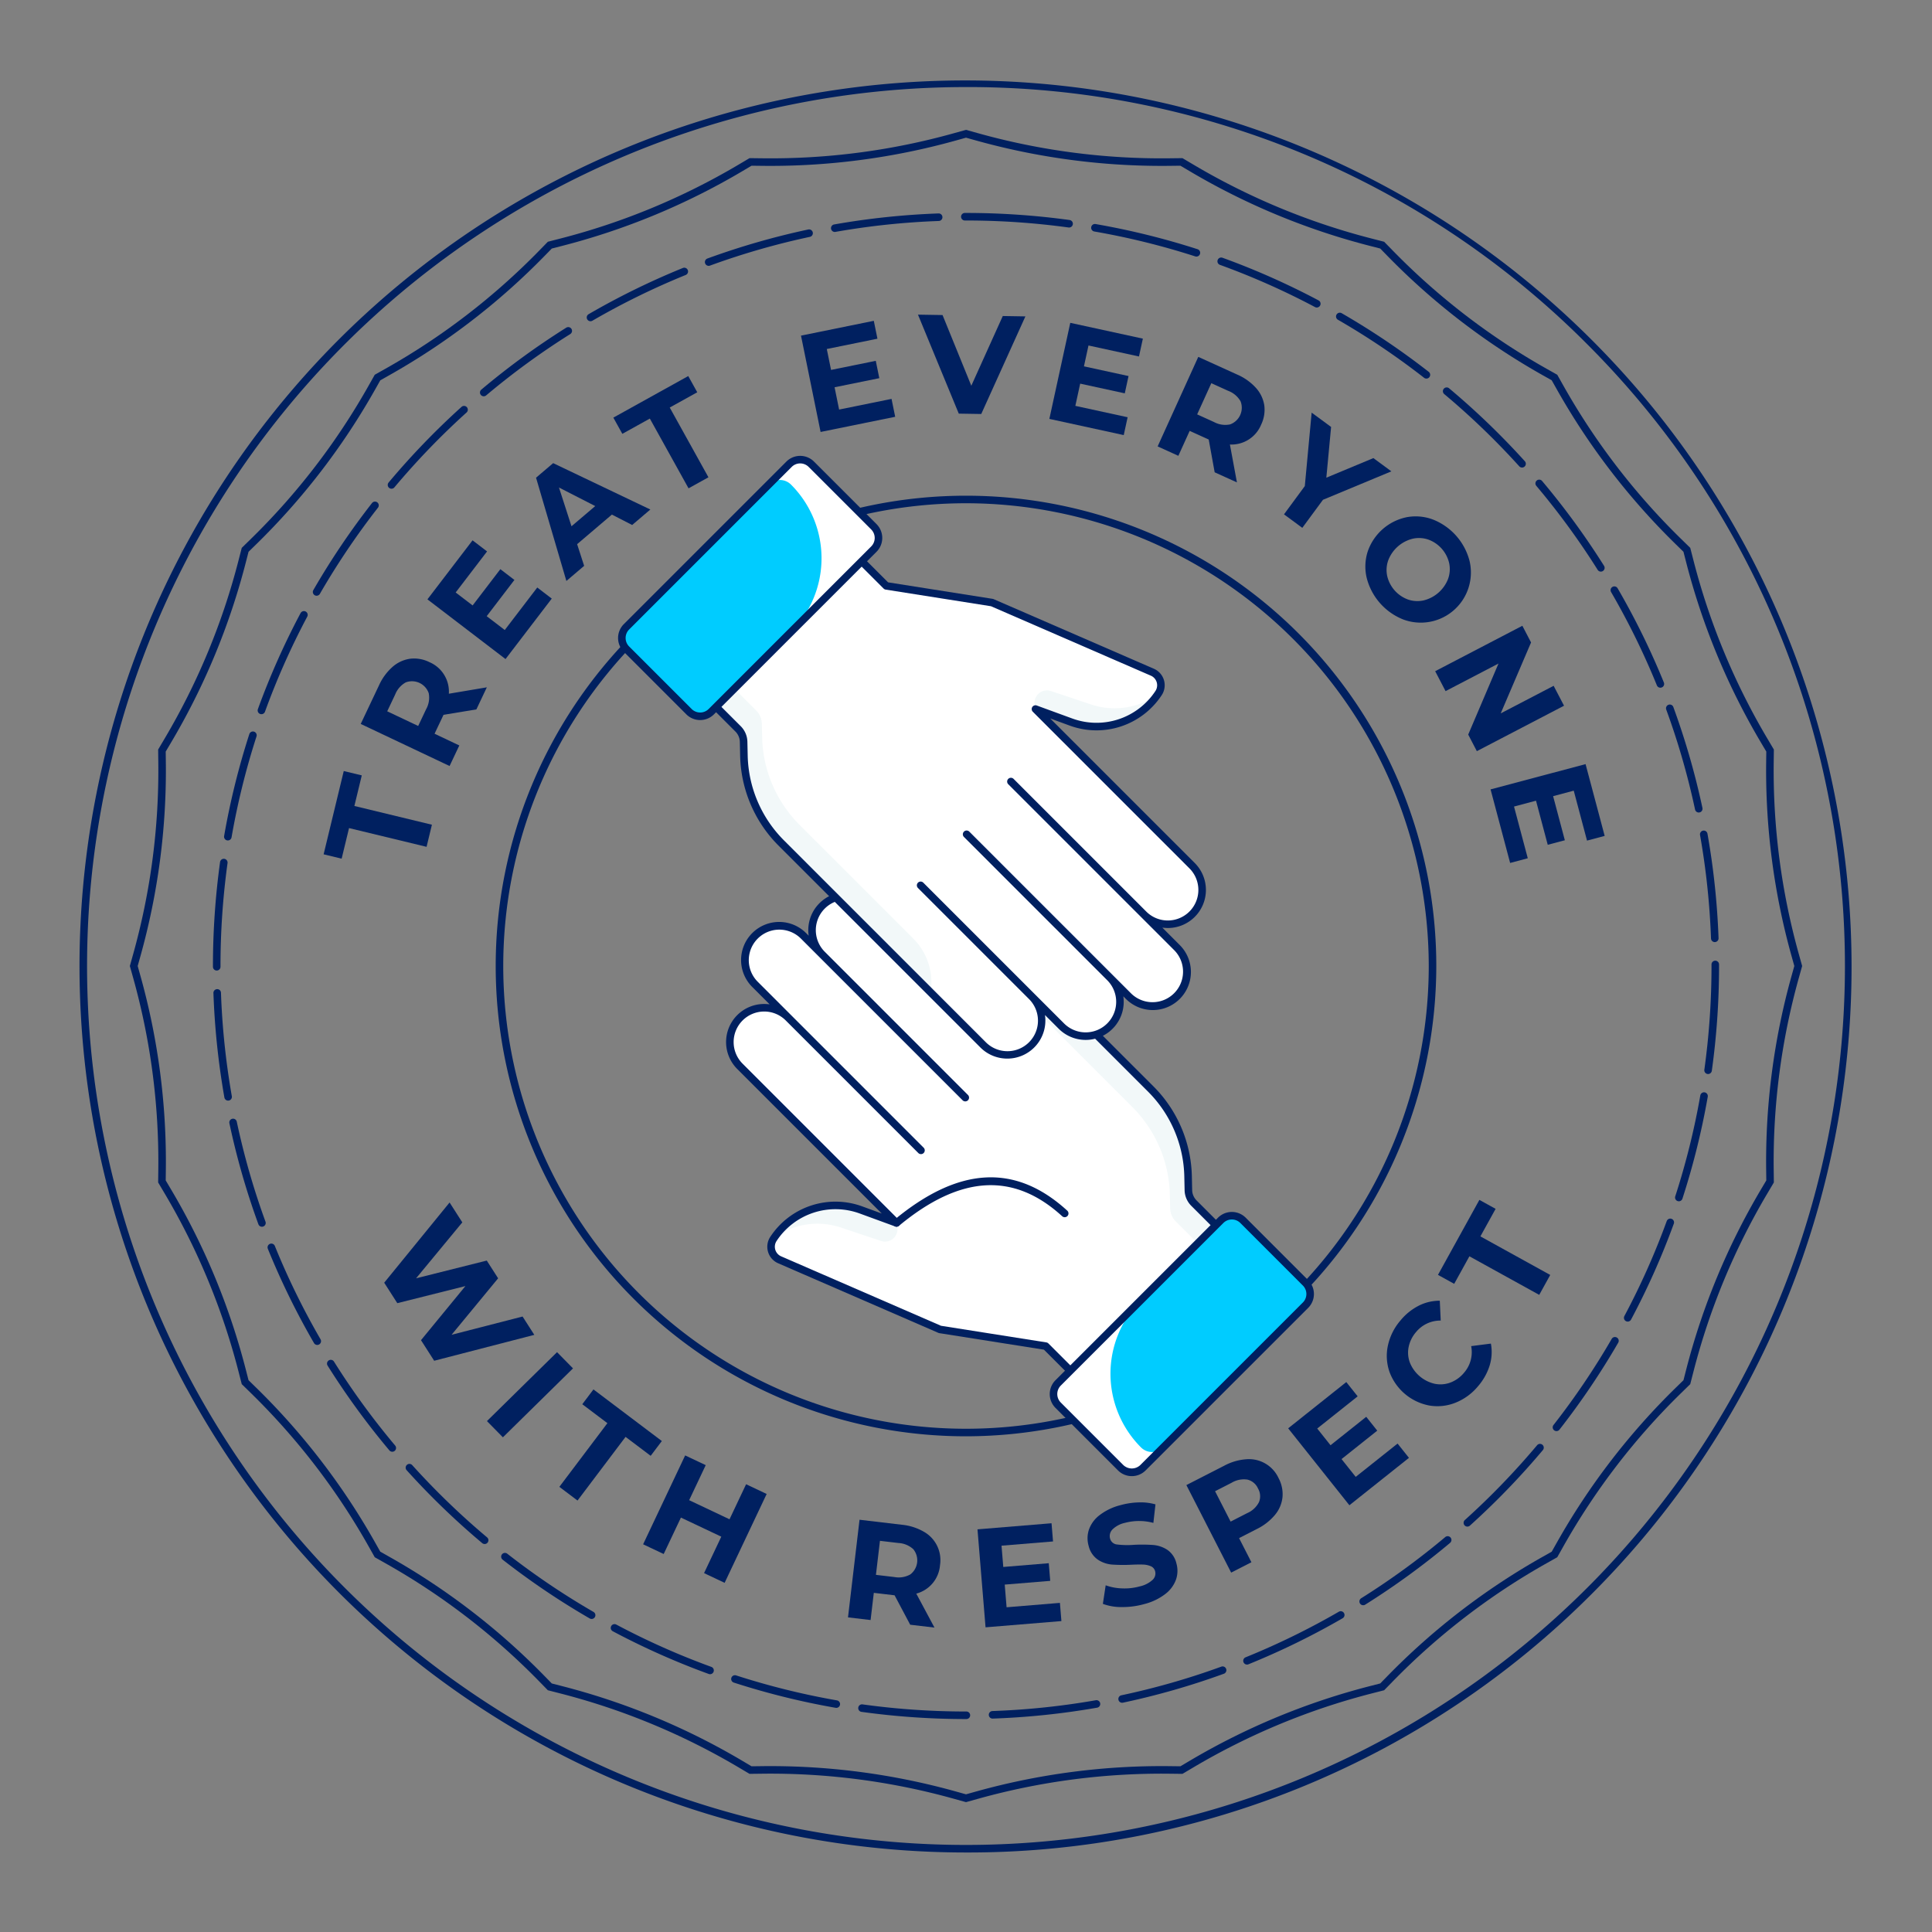 <svg id="Layer_1" data-name="Layer 1" xmlns="http://www.w3.org/2000/svg" viewBox="0 0 512 512"><rect x="0" y="0" width="512" height="512" fill="#808080" stroke="none"/><path d="M256,490.928A234.928,234.928,0,0,1,89.881,89.881,234.928,234.928,0,0,1,422.119,422.119,233.391,233.391,0,0,1,256,490.928Zm0-467.855A232.928,232.928,0,0,0,91.295,420.705,232.928,232.928,0,0,0,420.705,91.295,231.406,231.406,0,0,0,256,23.072Z" style="fill:#002060"/><path d="M256.102,455.567H256a201.942,201.942,0,0,1-27.664-1.902 1.0 1,0,1,1,.274-1.98A200.118,200.118,0,0,0,256,453.567h.102a1,1,0,0,1,0,2Zm6.929-.124a1.0 1,0,0,1-.034-1.999,198.91,198.91,0,0,0,27.406-2.863,1,1,0,0,1,.346,1.971,201.069,201.069,0,0,1-27.682,2.891C263.055,455.443,263.043,455.443,263.031,455.443Zm-41.403-2.841a1.041,1.041,0,0,1-.173-.015A199.079,199.079,0,0,1,194.438,445.892a1.0 1,0,0,1,.616-1.902,197.059,197.059,0,0,0,26.745,6.628,1,1,0,0,1-.171,1.985ZM297.378,451.25a1,1,0,0,1-.206-1.979,196.622,196.622,0,0,0,26.487-7.593,1,1,0,0,1,.686,1.879,198.813,198.813,0,0,1-26.759,7.671A1.011,1.011,0,0,1,297.378,451.25Zm-109.206-7.568a1.0 1,0,0,1-.342-.061A199.132,199.132,0,0,1,162.387,432.294a1,1,0,0,1,.939-1.766,197.243,197.243,0,0,0,25.188,11.214 1.0 1,0,0,1-.342,1.939Zm142.298-2.552a1.0 1,0,0,1-.375-1.927A197.59,197.59,0,0,0,354.833,427.108a1.0 1,0,0,1,1.002,1.73,199.528,199.528,0,0,1-24.989,12.218A.997.997,0,0,1,330.471,441.13ZM156.787,429.044a.998.998,0,0,1-.5-.134,200.608,200.608,0,0,1-23.077-15.579,1,1,0,1,1,1.231-1.576,198.494,198.494,0,0,0,22.847,15.423,1,1,0,0,1-.501,1.866Zm204.474-3.641a1,1,0,0,1-.532-1.848,199.031,199.031,0,0,0,22.274-16.213A1,1,0,0,1,384.29,408.874a201.276,201.276,0,0,1-22.499,16.377A.994.994,0,0,1,361.261,425.403ZM128.437,409.18a.995.995,0,0,1-.642-.234,201.269,201.269,0,0,1-20.032-19.329,1,1,0,0,1,1.485-1.34,199.317,199.317,0,0,0,19.832,19.138 1.0 1,0,0,1-.643,1.766Zm260.434-4.616a1,1,0,0,1-.669-1.743,199.364,199.364,0,0,0,19.146-19.823,1,1,0,0,1,1.531,1.287A201.533,201.533,0,0,1,389.54,404.307.995.995,0,0,1,388.871,404.563ZM103.957,384.725a.998.998,0,0,1-.766-.356,201.118,201.118,0,0,1-16.388-22.49,1,1,0,0,1,1.694-1.062,199.209,199.209,0,0,0,16.225,22.266 1.0 1,0,0,1-.765,1.644Zm308.523-5.469a1.0 1,0,0,1-.787-1.616,198.768,198.768,0,0,0,15.435-22.84 1.0 1,0,0,1,1.73,1.002,200.869,200.869,0,0,1-15.589,23.07A.999.999,0,0,1,412.48,379.256Zm-328.402-22.834a.999.999,0,0,1-.866-.499A199.575,199.575,0,0,1,70.981,330.941a1,1,0,1,1,1.854-.752,197.6,197.6,0,0,0,12.108,24.731 1.0 1,0,0,1-.864,1.501Zm347.283-6.188a1,1,0,0,1-.882-1.471A197.319,197.319,0,0,0,441.707,323.582a1.0 1,0,0,1,1.879.684,199.266,199.266,0,0,1-11.341,25.439A1.001,1.001,0,0,1,431.361,350.234ZM69.417,325.098a.999.999,0,0,1-.939-.657,198.775,198.775,0,0,1-7.684-26.754 1.0 1,0,1,1,1.956-.416,196.803,196.803,0,0,0,7.607,26.484,1,1,0,0,1-.939,1.343Zm375.492-6.747a1,1,0,0,1-.951-1.309,197.069,197.069,0,0,0,6.643-26.742,1,1,0,1,1,1.971.346,199.112,199.112,0,0,1-6.711,27.014A1.0 1,0,0,1,444.909,318.351ZM60.45,291.676a1.0 1,0,0,1-.984-.826A201.029,201.029,0,0,1,56.56,263.168a1.0 1,0,0,1,.964-1.034.985.985,0,0,1,1.035.964A198.989,198.989,0,0,0,61.436,290.502a1.001,1.001,0,0,1-.812,1.159A1.058,1.058,0,0,1,60.45,291.676Zm392.212-7.049a.956.956,0,0,1-.139-.01 1.0 1,0,0,1-.853-1.128A200.026,200.026,0,0,0,453.567,256l-.001-.408a1,1,0,0,1,2,0l.001.401a202.049,202.049,0,0,1-1.916,27.771A1,1,0,0,1,452.662,284.627ZM57.433,257.204a1.0 1,0,0,1-1-1l-0-.197A202.093,202.093,0,0,1,58.321,228.438a1,1,0,0,1,1.981.273A200.031,200.031,0,0,0,58.433,256l0.0.204A1.0 1,0,0,1,57.433,257.204Zm397-7.542a.999.999,0,0,1-.998-.964,199.289,199.289,0,0,0-2.905-27.4 1.0 1,0,1,1,1.969-.35,201.161,201.161,0,0,1,2.935,27.678.999.999,0,0,1-.963,1.035C454.459,249.662,454.446,249.662,454.434,249.662ZM60.38,222.728a1.039,1.039,0,0,1-.172-.015,1,1,0,0,1-.814-1.157,198.969,198.969,0,0,1,6.683-27.02,1,1,0,0,1,1.903.615,196.856,196.856,0,0,0-6.616,26.749A1.001,1.001,0,0,1,60.38,222.728Zm389.805-7.405a.999.999,0,0,1-.977-.791,196.865,196.865,0,0,0-7.636-26.477,1,1,0,1,1,1.879-.688,198.878,198.878,0,0,1,7.712,26.746.999.999,0,0,1-.769,1.187A.966.966,0,0,1,450.186,215.322ZM69.284,189.269a1.02,1.02,0,0,1-.341-.06,1,1,0,0,1-.599-1.281,199.322,199.322,0,0,1,11.313-25.45,1,1,0,0,1,1.767.938,197.251,197.251,0,0,0-11.2,25.193A.999.999,0,0,1,69.284,189.269Zm370.731-7.023a1.001,1.001,0,0,1-.927-.623,197.305,197.305,0,0,0-12.132-24.719.999.999,0,0,1,1.729-1.004,199.364,199.364,0,0,1,12.257,24.969.999.999,0,0,1-.927,1.377ZM83.904,157.876a1.0 1,0,0,1-.865-1.5A200.699,200.699,0,0,1,98.605,133.29a1.0 1,0,0,1,1.576,1.23A198.753,198.753,0,0,0,84.771,157.376,1.001,1.001,0,0,1,83.904,157.876Zm340.339-6.395a1,1,0,0,1-.848-.468,198.719,198.719,0,0,0-16.247-22.25,1,1,0,1,1,1.529-1.289,200.96,200.96,0,0,1,16.411,22.475,1,1,0,0,1-.846,1.532Zm-320.489-21.967a1,1,0,0,1-.766-1.643,201.564,201.564,0,0,1,19.318-20.042,1,1,0,0,1,1.341,1.484,199.398,199.398,0,0,0-19.126,19.843A1.001,1.001,0,0,1,103.754,129.515Zm299.605-5.612a1.0 1,0,0,1-.742-.329,199.369,199.369,0,0,0-19.852-19.117 1.0 1,0,1,1,1.283-1.533,201.44,201.44,0,0,1,20.053,19.309,1,1,0,0,1-.742,1.671ZM128.198,105.021a1.0 1,0,0,1-.645-1.765,200.867,200.867,0,0,1,22.482-16.4 1.0 1,0,1,1,1.063,1.693,198.929,198.929,0,0,0-22.258,16.236A.994.994,0,0,1,128.198,105.021Zm249.813-4.691a.996.996,0,0,1-.614-.212,198.638,198.638,0,0,0-22.861-15.398 1.0 1,0,0,1,.998-1.732A200.485,200.485,0,0,1,378.628,98.542a1,1,0,0,1-.616,1.788Zm-221.52-15.202a1,1,0,0,1-.503-1.865,199.501,199.501,0,0,1,24.977-12.244,1,1,0,1,1,.752,1.854,197.371,197.371,0,0,0-24.726,12.121A.994.994,0,0,1,156.492,85.128Zm192.47-3.635a.996.996,0,0,1-.468-.116A197.191,197.191,0,0,0,323.294,70.189a1,1,0,0,1,.682-1.881,199.325,199.325,0,0,1,25.456,11.301,1,1,0,0,1-.47,1.884Zm-161.155-11.042a1,1,0,0,1-.343-1.939,198.893,198.893,0,0,1,26.75-7.698,1,1,0,0,1,.417,1.956,196.757,196.757,0,0,0-26.48,7.621A1.006,1.006,0,0,1,187.807,70.451Zm129.252-2.455a.986.986,0,0,1-.307-.049A197.036,197.036,0,0,0,290,61.347a1,1,0,0,1,.342-1.971,199.021,199.021,0,0,1,27.025,6.669 1.0 1,0,0,1-.308,1.951Zm-95.837-6.528a1.0 1,0,0,1-.173-1.984,200.647,200.647,0,0,1,27.68-2.92c.012-.001.024-.001.036-.001a1.0 1,0,0,1,.035,1.999,198.933,198.933,0,0,0-27.403,2.891A.97.97,0,0,1,221.223,61.468Zm62.103-1.171a.951.951,0,0,1-.138-.01A200.115,200.115,0,0,0,256,58.433h-.307a1,1,0,0,1,0-2H256a202.096,202.096,0,0,1,27.461,1.874 1.0 1,0,0,1-.136,1.99Z" style="fill:#002060"/><path d="M92.498,219.451l-1.959,8.104-4.775-1.154,5.335-22.068,4.775,1.154-1.959,8.104,20.547,4.969-1.417,5.859Z" style="fill:#002060"/><path d="M126.246,188l-8.709,1.434-.127.27-2.247,4.742,6.559,3.107-2.581,5.448L95.595,191.85l4.828-10.192a14.484,14.484,0,0,1,3.615-4.938,8.939,8.939,0,0,1,4.641-2.146,9.029,9.029,0,0,1,5.13.906,8.487,8.487,0,0,1,5.14,8.365l10.069-1.697Zm-18.699-7.168a6.332,6.332,0,0,0-2.828,3.23l-2.103,4.44,8.207,3.888,2.103-4.439a6.263,6.263,0,0,0,.692-4.244,4.695,4.695,0,0,0-6.071-2.875Z" style="fill:#002060"/><path d="M142.379,155.695l3.843,2.939L133.97,174.658,113.274,158.834l11.959-15.64,3.844,2.938-8.319,10.881,4.494,3.436,7.347-9.609,3.726,2.85-7.347,9.608,4.79,3.662Z" style="fill:#002060"/><path d="M162.156,136.371,152.944,144.21l1.86,5.747-4.705,4.004-8.042-27.365,4.535-3.859,25.756,12.29-4.818,4.101Zm-4.412-2.256-9.611-4.919,3.318,10.273Z" style="fill:#002060"/><path d="M172.215,110.926l-7.29,4.045-2.383-4.296,19.852-11.015,2.383,4.297-7.29,4.044,10.256,18.485-5.272,2.926Z" style="fill:#002060"/><path d="M236.269,105.711l.964,4.742-19.768,4.02-5.192-25.529,19.293-3.924.964,4.74-13.421,2.73,1.128,5.543,11.853-2.41.935,4.596-11.853,2.41,1.202,5.908Z" style="fill:#002060"/><path d="M271.74,83.848,260.041,109.713l-5.954-.096L243.271,83.385l6.512.106,7.625,18.735L265.748,83.75Z" style="fill:#002060"/><path d="M298.832,110.575l-1.029,4.728-19.711-4.291,5.543-25.457,19.236,4.189L301.842,94.471,288.46,91.558l-1.204,5.528L299.075,99.658l-.997,4.582L286.259,101.668l-1.282,5.891Z" style="fill:#002060"/><path d="M321.899,125.164l-1.575-8.685-.271-.123-4.777-2.169-3,6.607-5.49-2.492,10.77-23.723,10.268,4.662a14.478,14.478,0,0,1,4.996,3.535,8.934,8.934,0,0,1,2.223,4.605,9.03,9.03,0,0,1-.824,5.145,8.487,8.487,0,0,1-8.279,5.273l1.859,10.041Zm6.864-18.812a6.332,6.332,0,0,0-3.277-2.775l-4.473-2.03-3.754,8.269,4.473,2.03a6.256,6.256,0,0,0,4.254.623,4.692,4.692,0,0,0,2.777-6.116Z" style="fill:#002060"/><path d="M350.598,132.451l-5.474,7.432-4.854-3.576,5.518-7.491,1.812-19.466,5.154,3.796-1.261,13.446,12.469-5.191,4.764,3.51Z" style="fill:#002060"/><path d="M362.196,153.173a12.981,12.981,0,0,1,.261-7.012,13.855,13.855,0,0,1,10.379-9.106,12.979,12.979,0,0,1,6.985.654,16.125,16.125,0,0,1,9.634,10.98,13.288,13.288,0,0,1-17.625,15.464,16.124,16.124,0,0,1-9.634-10.98Zm10.915,5.697a7.622,7.622,0,0,0,4.152.245,9.326,9.326,0,0,0,6.49-5.695,7.61,7.61,0,0,0,.297-4.147,8.722,8.722,0,0,0-5.498-6.267,7.601,7.601,0,0,0-4.151-.244,9.311,9.311,0,0,0-6.49,5.694,7.602,7.602,0,0,0-.298,4.147,8.722,8.722,0,0,0,5.498,6.267Z" style="fill:#002060"/><path d="M414.483,187.024l-23.104,12.04-2.287-4.391,8.025-18.828-14.027,7.31-2.752-5.281L403.441,165.835l2.305,4.423-8.042,18.795,14.027-7.309Z" style="fill:#002060"/><path d="M404.877,227.447l-4.676,1.244-5.186-19.494L420.192,202.5l5.062,19.025-4.676,1.244-3.521-13.235-5.467,1.454,3.109,11.689-4.531,1.205-3.109-11.689-5.827,1.551Z" style="fill:#002060"/><path d="M141.599,353.75,115.061,360.615l-3.491-5.454,11.769-14.337L105.29,345.35l-3.471-5.423,17.328-21.255,3.371,5.268L110.266,338.763l18.733-4.698,3.01,4.701-12.338,14.967,18.818-4.842Z" style="fill:#002060"/><path d="M147.622,358.336l4.228,4.299-18.576,18.268-4.228-4.299Z" style="fill:#002060"/><path d="M160.968,377.154l-6.655-5.021,2.959-3.922L175.395,381.887l-2.959,3.921-6.655-5.021-12.733,16.874-4.813-3.631Z" style="fill:#002060"/><path d="M203.172,395.916,192.033,419.468l-5.45-2.577,4.567-9.656-10.699-5.061-4.567,9.656-5.45-2.578,11.139-23.551,5.451,2.578-4.392,9.285,10.699,5.061,4.392-9.286Z" style="fill:#002060"/><path d="M241.213,430.568l-4.138-7.797-.296-.035-5.211-.615-.851,7.207-5.988-.707,3.056-25.873,11.199,1.323a14.474,14.474,0,0,1,5.834,1.851,8.62,8.62,0,0,1,4.293,8.865,8.487,8.487,0,0,1-6.287,7.539l4.82,9.002Zm.827-20.009a6.338,6.338,0,0,0-3.965-1.649l-4.879-.576-1.065,9.02,4.879.576a6.257,6.257,0,0,0,4.243-.699,4.695,4.695,0,0,0,.788-6.671Z" style="fill:#002060"/><path d="M280.889,424.779l.396,4.822-20.104,1.654L259.045,405.291l19.623-1.614.396,4.822-13.65,1.122.464,5.639,12.056-.992.384,4.674-12.056.992.494,6.009Z" style="fill:#002060"/><path d="M297.324,425.889a14.026,14.026,0,0,1-5.051-.846l.745-4.924a13.876,13.876,0,0,0,4.367.822,14.912,14.912,0,0,0,4.645-.529,7.375,7.375,0,0,0,3.448-1.76,2.303,2.303,0,0,0,.635-2.285,1.939,1.939,0,0,0-1.115-1.291,5.516,5.516,0,0,0-2.059-.447q-1.194-.05-3.178.041a42.032,42.032,0,0,1-5.076-.045,7.905,7.905,0,0,1-3.748-1.306,6.129,6.129,0,0,1-2.435-3.646,7.255,7.255,0,0,1,.071-4.292,8.271,8.271,0,0,1,2.777-3.812,15.107,15.107,0,0,1,5.531-2.673,20.016,20.016,0,0,1,4.855-.743,14.409,14.409,0,0,1,4.475.521l-.555,4.91a14.528,14.528,0,0,0-7.504-.02,6.759,6.759,0,0,0-3.381,1.799,2.5,2.5,0,0,0-.582,2.404,2.111,2.111,0,0,0,1.883,1.54,21.789,21.789,0,0,0,4.449.085,42.648,42.648,0,0,1,5.076.045,8.079,8.079,0,0,1,3.738,1.271,5.985,5.985,0,0,1,2.424,3.61,7.114,7.114,0,0,1-.1,4.262,8.379,8.379,0,0,1-2.812,3.822,15.221,15.221,0,0,1-5.55,2.678A21.32,21.32,0,0,1,297.324,425.889Z" style="fill:#002060"/><path d="M330.318,386.715a8.62,8.62,0,0,1,8.502,4.973,9.042,9.042,0,0,1,1.055,5.083,8.775,8.775,0,0,1-2.004,4.704,14.661,14.661,0,0,1-4.834,3.748l-4.671,2.391,3.272,6.395-5.367,2.747L314.402,393.562l10.039-5.137A14.489,14.489,0,0,1,330.318,386.715Zm3.326,11.361a4.077,4.077,0,0,0-.258-3.609,4.123,4.123,0,0,0-2.793-2.354,6.34,6.34,0,0,0-4.212.838l-4.374,2.238,4.12,8.051,4.374-2.238A6.324,6.324,0,0,0,333.645,398.076Z" style="fill:#002060"/><path d="M370.373,382.561l3.014,3.785-15.783,12.562-16.225-20.383,15.402-12.262,3.014,3.785-10.715,8.53,3.523,4.427,9.463-7.534,2.92,3.669-9.463,7.533,3.756,4.717Z" style="fill:#002060"/><path d="M385.796,371.701a12.917,12.917,0,0,1-6.932.791,13.998,13.998,0,0,1-10.634-8.924,12.907,12.907,0,0,1-.424-6.964,15.031,15.031,0,0,1,3.327-6.657,15.184,15.184,0,0,1,4.848-3.924,12.274,12.274,0,0,1,5.577-1.32l.25,5.262a8.324,8.324,0,0,0-6.549,3.056,8.693,8.693,0,0,0-1.963,3.989,7.542,7.542,0,0,0,.364,4.168,9.321,9.321,0,0,0,6.614,5.551,7.533,7.533,0,0,0,4.168-.365,8.68,8.68,0,0,0,3.588-2.625,8.276,8.276,0,0,0,1.845-7.003l5.226-.669a12.084,12.084,0,0,1-.315,5.761,15.352,15.352,0,0,1-3.035,5.47A14.968,14.968,0,0,1,385.796,371.701Z" style="fill:#002060"/><path d="M389.406,332.932l-4.029,7.299-4.301-2.375,10.975-19.874,4.301,2.374-4.03,7.299,18.506,10.219-2.915,5.278Z" style="fill:#002060"/><path d="M256,477.588l-3.223-.899a180.875,180.875,0,0,0-50.794-6.639l-3.348.04-2.96-1.752a180.934,180.934,0,0,0-47.157-19.55l-3.331-.856-2.317-2.373a180.989,180.989,0,0,0-40.668-31.246l-2.889-1.627L97.686,409.797a180.923,180.923,0,0,0-31.246-40.668l-2.373-2.318-.855-3.329a180.949,180.949,0,0,0-19.55-47.158l-1.751-2.959.04-3.347a180.938,180.938,0,0,0-6.64-50.796L34.413,256l.898-3.223a180.944,180.944,0,0,0,6.639-50.795l-.04-3.348,1.752-2.96a180.944,180.944,0,0,0,19.549-47.157l.856-3.329,2.373-2.318a180.947,180.947,0,0,0,31.246-40.668L99.314,99.312l2.89-1.627a180.934,180.934,0,0,0,40.668-31.245l2.317-2.374,3.33-.855a180.994,180.994,0,0,0,47.159-19.55l2.958-1.752,3.347.04a180.379,180.379,0,0,0,50.795-6.639L256,34.412l3.223.899a180.758,180.758,0,0,0,50.795,6.639l3.348-.04,2.96,1.752a180.906,180.906,0,0,0,47.157,19.55l3.329.856,2.318,2.373a180.954,180.954,0,0,0,40.668,31.246l2.89,1.627,1.627,2.889a180.934,180.934,0,0,0,31.245,40.668l2.374,2.318.855,3.329a180.971,180.971,0,0,0,19.55,47.158l1.752,2.959-.04,3.347a180.973,180.973,0,0,0,6.639,50.796L477.588,256l-.899,3.223a180.961,180.961,0,0,0-6.639,50.795l.04,3.348-1.752,2.96a180.906,180.906,0,0,0-19.55,47.157l-.856,3.329-2.373,2.318a180.954,180.954,0,0,0-31.246,40.668l-1.627,2.89-2.889,1.627a180.934,180.934,0,0,0-40.668,31.245l-2.318,2.374-3.329.855a180.971,180.971,0,0,0-47.158,19.55l-2.959,1.752-3.347-.04a181.306,181.306,0,0,0-50.796,6.639Zm-51.843-9.551a182.947,182.947,0,0,1,49.157,6.726l2.686.749,2.685-.749a183.172,183.172,0,0,1,51.356-6.713l2.786.034,2.477-1.467a183.003,183.003,0,0,1,47.68-19.767l2.788-.716,1.926-1.972a182.91,182.91,0,0,1,41.117-31.591l2.402-1.354,1.354-2.402a182.957,182.957,0,0,1,31.592-41.118l1.973-1.926.716-2.788a182.918,182.918,0,0,1,19.767-47.679l1.467-2.478-.034-2.787a182.94,182.94,0,0,1,6.713-51.355l.749-2.686-.749-2.685a182.956,182.956,0,0,1-6.713-51.356l.034-2.786-1.467-2.477a183.003,183.003,0,0,1-19.767-47.68l-.716-2.788-1.972-1.926a182.91,182.91,0,0,1-31.591-41.117l-1.354-2.402-2.402-1.354a182.957,182.957,0,0,1-41.118-31.592l-1.926-1.973-2.788-.716a182.918,182.918,0,0,1-47.679-19.767L312.828,43.916l-2.787.034a183.383,183.383,0,0,1-51.355-6.713L256,36.488l-2.685.749A182.965,182.965,0,0,1,201.958,43.95l-2.786-.034-2.476,1.467a182.971,182.971,0,0,1-47.68,19.767l-2.787.716-1.926,1.972a182.888,182.888,0,0,1-41.118,31.591l-2.402,1.354-1.353,2.402a182.969,182.969,0,0,1-31.591,41.118l-1.973,1.926-.716,2.788A182.972,182.972,0,0,1,45.383,196.694L43.917,199.172l.033,2.787a182.961,182.961,0,0,1-6.712,51.355L36.489,256l.749,2.685A182.951,182.951,0,0,1,43.95,310.041l-.033,2.786,1.466,2.477A182.979,182.979,0,0,1,65.149,362.983l.716,2.788,1.973,1.926a182.966,182.966,0,0,1,31.591,41.117l1.354,2.402,2.402,1.354a182.943,182.943,0,0,1,41.117,31.592l1.926,1.973,2.789.716a182.912,182.912,0,0,1,47.678,19.767l2.478,1.467,2.787-.034C202.69,468.041,203.425,468.037,204.157,468.037Z" style="fill:#002060"/><path d="M256,380.634A124.634,124.634,0,1,1,380.634,256,124.775,124.775,0,0,1,256,380.634Zm0-247.268A122.634,122.634,0,1,0,378.634,256,122.773,122.773,0,0,0,256,133.366Z" style="fill:#002060"/><path d="M268.01,277.363l-37.288-37.288a9.092,9.092,0,0,0-12.858,0l-0.0 0a9.092,9.092,0,0,0,0,12.858l37.959,37.959-42.864-42.864a9.092,9.092,0,0,0-12.858,0l0,0a9.092,9.092,0,0,0,0,12.858l43.982,43.982-35.14-35.14a9.092,9.092,0,0,0-12.872.014l0,0a9.092,9.092,0,0,0,.014,12.845l41.505,41.505-9.374-3.427a19.737,19.737,0,0,0-23.247,7.66l0,0a3.768,3.768,0,0,0,1.643,5.533l42.48,18.453,28.042,4.428,18.976,18.976,38.584-38.584L316.408,318.846a5.037,5.037,0,0,1-1.474-3.451l-.079-3.585a33.932,33.932,0,0,0-9.93-23.249l-11.952-11.952L251.482,235.118a9.092,9.092,0,0,0-12.858,0l-0.0 0a9.092,9.092,0,0,0,0,12.858Z" style="fill:#fff"/><path d="M265.225,250.242a16.427,16.427,0,0,0,4.75,13.029l18.169,18.169,11.952,11.952a33.932,33.932,0,0,1,9.93,23.249l.079,3.584a5.037,5.037,0,0,0,1.474,3.451l18.284,18.284,4.83-4.83-18.284-18.284a5.037,5.037,0,0,1-1.474-3.451l-.079-3.585a33.934,33.934,0,0,0-9.931-23.25L292.973,276.61l-27.639-27.639Z" style="fill:#f2f8f9"/><path d="M223.386,325.494l10.111,3.373a3.309,3.309,0,0,0,4.29-3.794l-.198-.981-14.187-4.528a19.729,19.729,0,0,0-18.112,8.316A19.723,19.723,0,0,1,223.386,325.494Z" style="fill:#f2f8f9"/><path d="M296.108,376.713a.997.997,0,0,1-.707-.293l-18.746-18.745-27.72-4.377a.96.96,0,0,1-.243-.07l-42.48-18.453a4.767,4.767,0,0,1-2.079-7,20.665,20.665,0,0,1,24.424-8.05l5.123,1.873L195.377,283.294a10.092,10.092,0,0,1,7.125-17.229h.011a10.264,10.264,0,0,1,1.455.104l-4.575-4.575a10.092,10.092,0,1,1,14.272-14.272l.645.645a10.089,10.089,0,0,1,17.118-8.599l3.643,3.643a10.089,10.089,0,0,1,17.118-8.599l53.443,53.443a34.778,34.778,0,0,1,10.224,23.934l.078,3.585a4.015,4.015,0,0,0,1.182,2.766l18.283,18.284a1.0 1,0,0,1,0,1.414l-38.583,38.583A.997.997,0,0,1,296.108,376.713Zm-46.735-25.37,27.916,4.407a.996.996,0,0,1,.551.28l18.269,18.269,37.169-37.169-17.576-17.577a6.006,6.006,0,0,1-1.768-4.137l-.078-3.584a32.785,32.785,0,0,0-9.638-22.563L250.774,235.825a8.092,8.092,0,0,0-11.491,11.397l29.433,29.434a1.0 1,0,1,1-1.414,1.414L237.916,248.684l-.051-.052-7.851-7.851a8.092,8.092,0,0,0-11.444,11.444l37.959,37.96a1.0 1,0,0,1-1.414,1.414l-42.864-42.864a8.092,8.092,0,1,0-11.444,11.444l8.796,8.796c.016.015.031.03.046.046l35.14,35.14a1.0 1,0,0,1-1.414,1.414l-35.181-35.18a8.039,8.039,0,0,0-5.682-2.33h-.009a8.093,8.093,0,0,0-5.713,13.814l41.505,41.505a1,1,0,0,1-1.05,1.646l-9.374-3.428a18.672,18.672,0,0,0-22.069,7.272,2.768,2.768,0,0,0,1.207,4.064Z" style="fill:#002060"/><rect x="278.554" y="340.285" width="69.287" height="31.795" rx="4.18" transform="translate(-160.126 325.787) rotate(-45)" style="fill:#fff"/><path d="M312.674,337.591h29.87a4.18,4.18,0,0,1,4.18,4.18v23.435a4.18,4.18,0,0,1-4.18,4.18h-53.305a4.18,4.18,0,0,1-4.18-4.18v0A27.615,27.615,0,0,1,312.674,337.591Z" transform="translate(-157.431 326.904) rotate(-45)" style="fill:#0cf"/><path d="M299.941,391.189a5.143,5.143,0,0,1-3.662-1.518L279.708,373.102a5.187,5.187,0,0,1,0-7.326l43.082-43.082a5.187,5.187,0,0,1,7.325,0l16.571,16.571a5.179,5.179,0,0,1,0,7.325l-43.082,43.082A5.146,5.146,0,0,1,299.941,391.189Zm26.511-68.012a3.17,3.17,0,0,0-2.248.93l-43.082,43.082a3.18,3.18,0,0,0,0,4.498l16.571,16.57a3.257,3.257,0,0,0,4.497,0l43.082-43.082h0a3.179,3.179,0,0,0,0-4.497l-16.571-16.571A3.17,3.17,0,0,0,326.452,323.178Z" style="fill:#002060"/><path d="M237.59,325.092a1.0 1,0,0,1-.639-1.77c17.149-14.217,32.159-15.029,45.882-2.488a1,1,0,0,1-1.35,1.477c-12.858-11.753-27.009-10.915-43.256,2.551A.993.993,0,0,1,237.59,325.092Z" style="fill:#002060"/><path d="M243.99,234.637l37.288,37.288a9.092,9.092,0,0,0,12.858,0l0-0a9.092,9.092,0,0,0,0-12.858l-37.959-37.959,42.864,42.864a9.092,9.092,0,0,0,12.858,0l0,0a9.092,9.092,0,0,0,0-12.858l-43.982-43.982,35.14,35.14a9.092,9.092,0,0,0,12.872-.014l0,0a9.092,9.092,0,0,0-.014-12.845l-41.505-41.505,9.374,3.427a19.737,19.737,0,0,0,23.247-7.66l0,0a3.768,3.768,0,0,0-1.643-5.533l-42.48-18.453-28.042-4.428-18.976-18.976-38.584,38.584L195.592,193.154a5.037,5.037,0,0,1,1.474,3.451l.079,3.585a33.932,33.932,0,0,0,9.93,23.249l11.952,11.952L260.518,276.882a9.092,9.092,0,0,0,12.858,0l0-0a9.092,9.092,0,0,0,0-12.858Z" style="fill:#fff"/><path d="M246.775,261.758a16.427,16.427,0,0,0-4.75-13.029l-18.169-18.169-11.952-11.952a33.932,33.932,0,0,1-9.93-23.249l-.079-3.584a5.037,5.037,0,0,0-1.474-3.451l-18.284-18.284-4.83,4.83L195.592,193.154a5.037,5.037,0,0,1,1.474,3.451l.079,3.585a33.934,33.934,0,0,0,9.931,23.25l11.951,11.951,27.639,27.639Z" style="fill:#f2f8f9"/><path d="M288.614,186.506,278.503,183.133a3.309,3.309,0,0,0-4.29,3.794l.198.981,14.187,4.528a19.729,19.729,0,0,0,18.112-8.316A19.723,19.723,0,0,1,288.614,186.506Z" style="fill:#f2f8f9"/><path d="M266.948,280.54a10.06,10.06,0,0,1-7.137-2.951l-53.443-53.443A34.777,34.777,0,0,1,196.145,200.211l-.079-3.583a4.015,4.015,0,0,0-1.181-2.767l-18.284-18.284a1.0 1,0,0,1,0-1.414l38.584-38.583a1.0 1,0,0,1,1.414,0l18.746,18.745,27.721,4.377a.956.956,0,0,1,.242.07l42.479,18.453a4.766,4.766,0,0,1,2.078,7,20.666,20.666,0,0,1-24.425,8.05l-5.121-1.873,38.304,38.304a10.092,10.092,0,0,1-7.126,17.229,13.858,13.858,0,0,1-1.466-.104l4.575,4.575A10.092,10.092,0,1,1,298.335,264.679l-.646-.646a10.09,10.09,0,0,1-17.118,8.6l-3.642-3.642A10.08,10.08,0,0,1,266.948,280.54ZM178.722,174.87l17.577,17.577a6.006,6.006,0,0,1,1.767,4.137l.079,3.583a32.787,32.787,0,0,0,9.638,22.564l53.443,53.443a8.092,8.092,0,0,0,11.512-11.376l-29.454-29.455a1.0 1,0,1,1,1.414-1.414L274.084,263.316c.024.024.049.049.073.074l7.828,7.828a8.092,8.092,0,0,0,11.444-11.444l-37.959-37.96a1.0 1,0,1,1,1.414-1.414L299.749,263.265a8.092,8.092,0,0,0,11.443-11.444l-43.981-43.981a1.0 1,0,1,1,1.414-1.414l35.14,35.14a8.039,8.039,0,0,0,5.722,2.37h.009a8.093,8.093,0,0,0,5.714-13.814L273.704,188.615a1,1,0,0,1,1.051-1.646l9.373,3.428a18.673,18.673,0,0,0,22.068-7.272,2.767,2.767,0,0,0-1.206-4.064l-42.362-18.402L234.711,156.25a.994.994,0,0,1-.551-.28L215.892,137.701Z" style="fill:#002060"/><rect x="164.159" y="139.919" width="69.287" height="31.795" rx="4.18" transform="translate(449.557 125.422) rotate(135)" style="fill:#fff"/><path d="M192.89,142.614h29.87a4.18,4.18,0,0,1,4.18,4.18v23.435a4.18,4.18,0,0,1-4.18,4.18h-53.305a4.18,4.18,0,0,1-4.18-4.18v0a27.615,27.615,0,0,1,27.615-27.615Z" transform="translate(446.862 131.927) rotate(135)" style="fill:#0cf"/><path d="M185.547,190.821a5.163,5.163,0,0,1-3.663-1.515l-16.571-16.571a5.18,5.18,0,0,1,0-7.325l43.082-43.082a5.179,5.179,0,0,1,7.326,0l16.571,16.57a5.187,5.187,0,0,1,0,7.326l-43.082,43.082A5.164,5.164,0,0,1,185.547,190.821Zm26.511-68.011a3.16,3.16,0,0,0-2.249.932l-43.082,43.082h0a3.18,3.18,0,0,0,0,4.497l16.571,16.571a3.185,3.185,0,0,0,4.497,0l43.082-43.082a3.185,3.185,0,0,0,0-4.498l-16.571-16.57A3.16,3.16,0,0,0,212.058,122.811Zm-46.038,43.307h0Z" style="fill:#002060"/></svg>